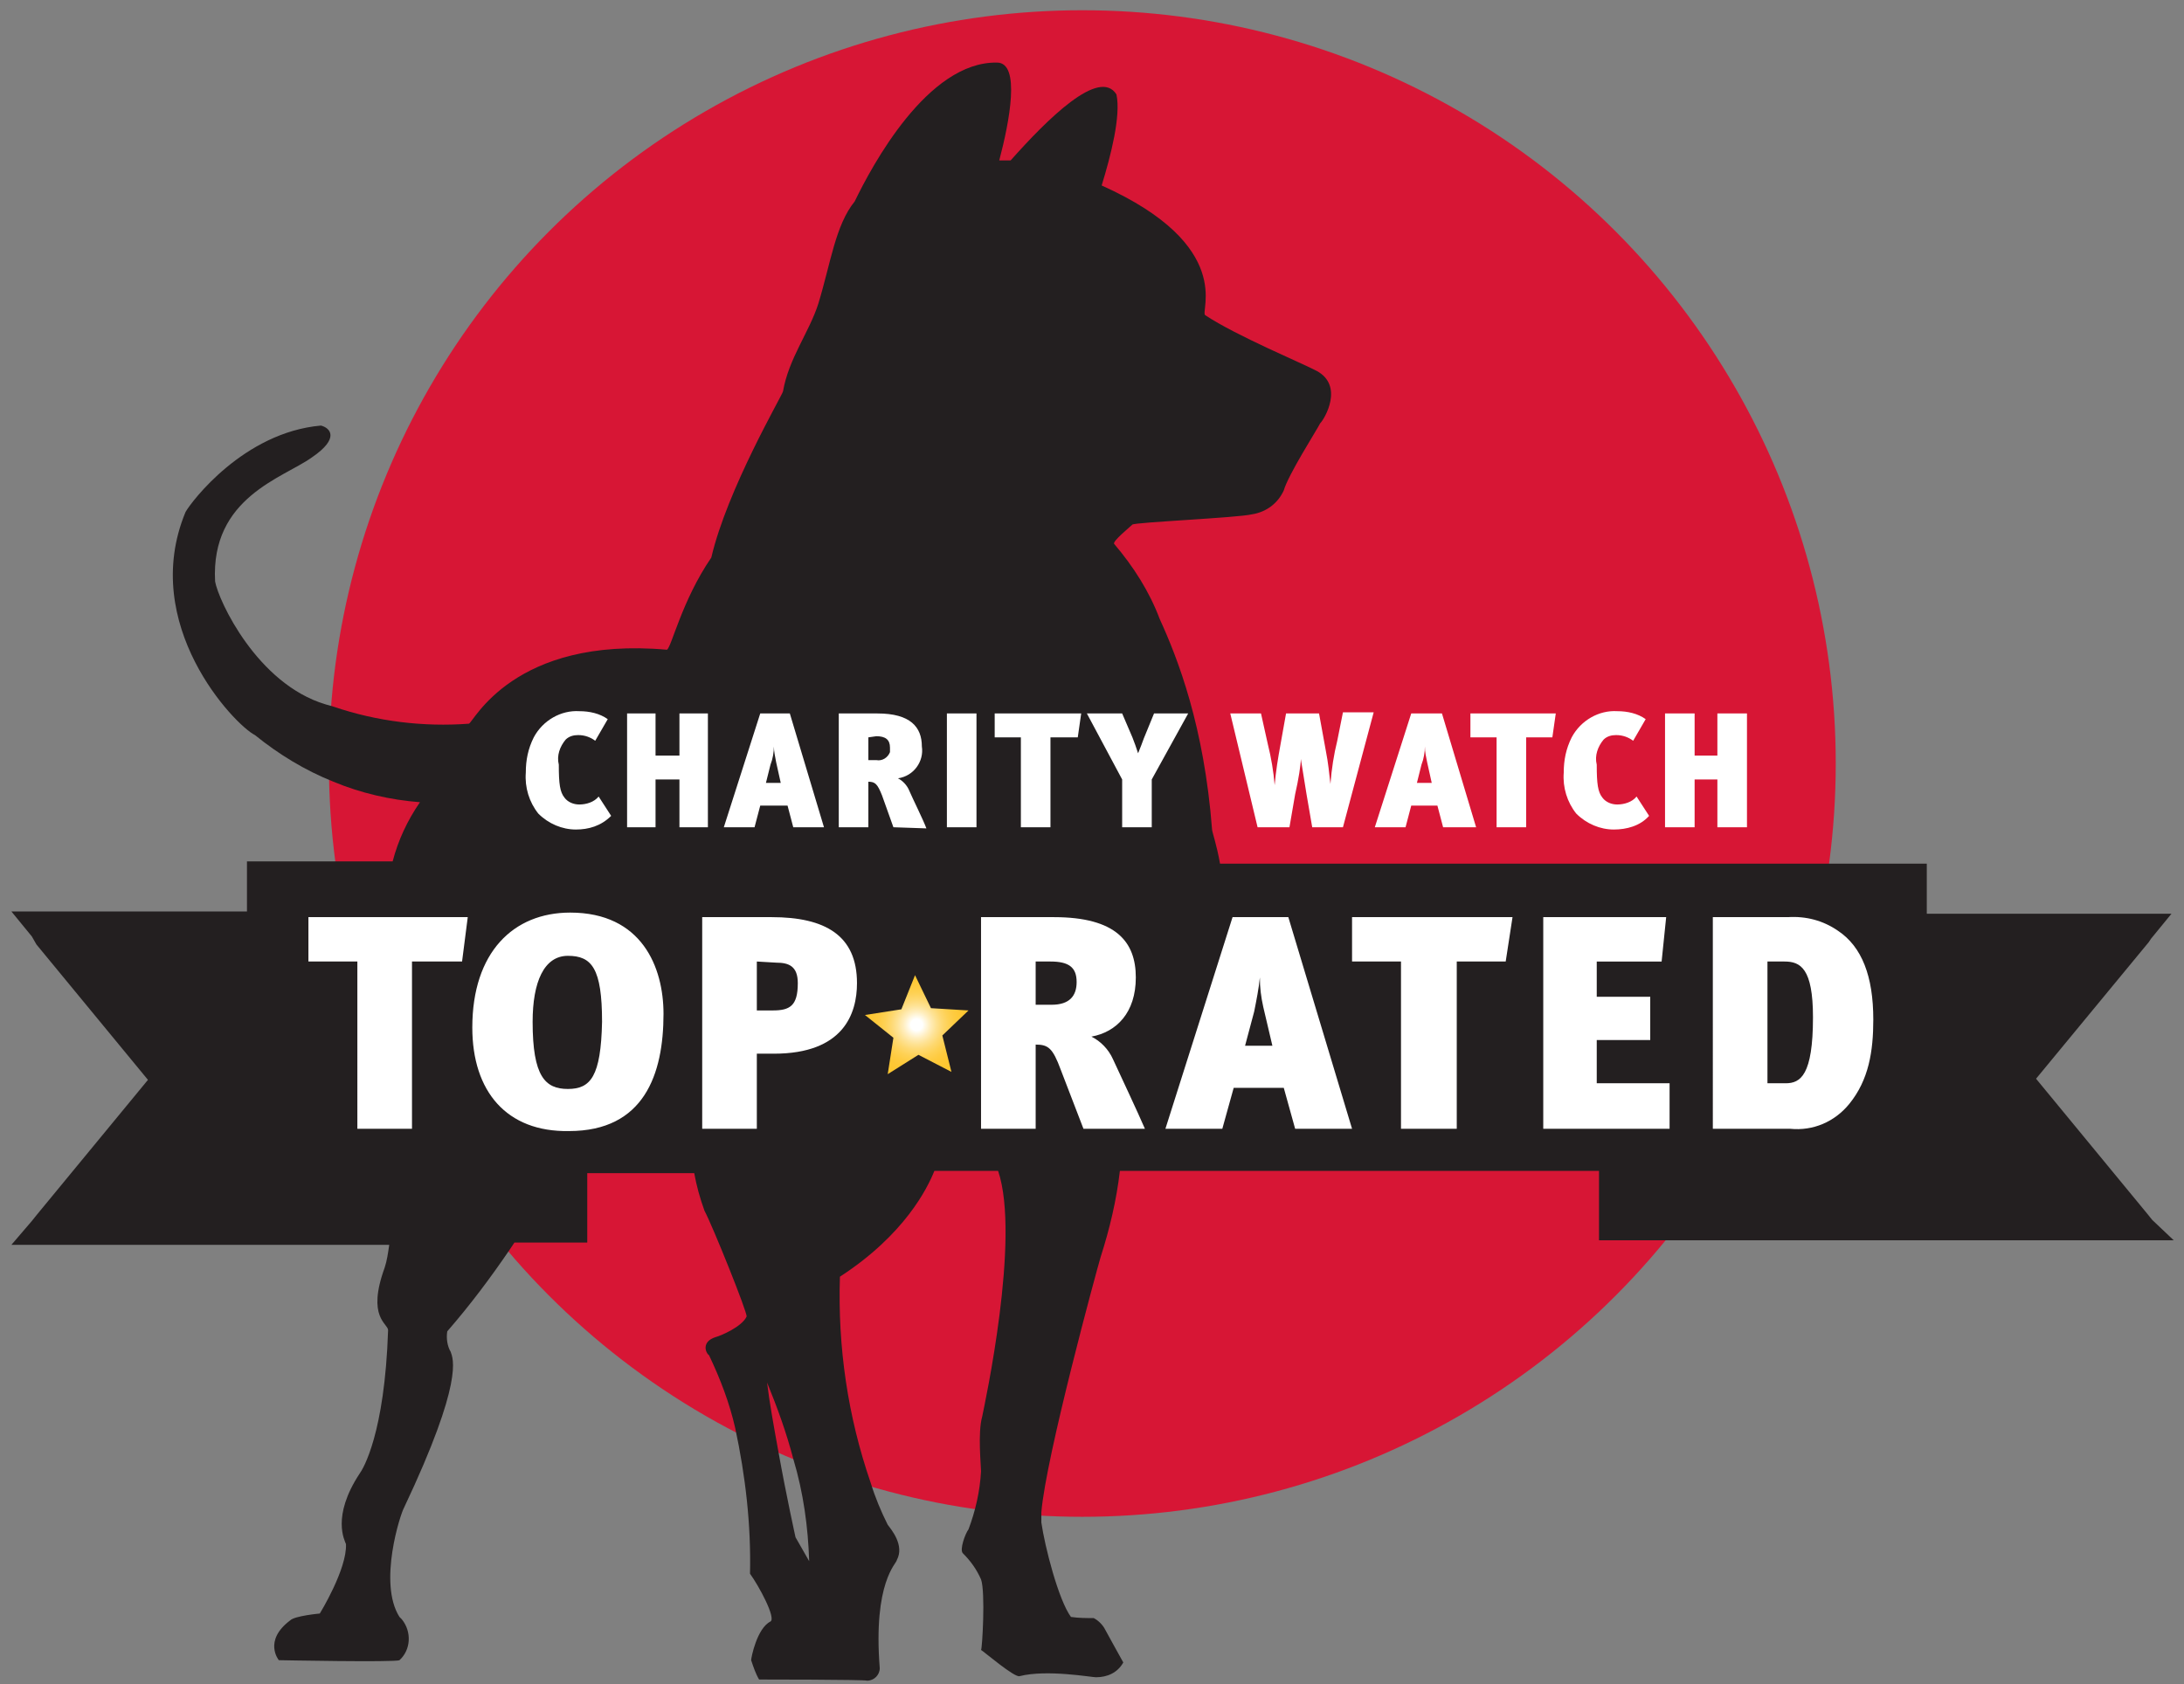<?xml version="1.0" encoding="utf-8"?>
<!-- Generator: Adobe Illustrator 20.1.0, SVG Export Plug-In . SVG Version: 6.00 Build 0)  -->
<svg version="1.1" id="Layer_1" xmlns="http://www.w3.org/2000/svg" xmlns:xlink="http://www.w3.org/1999/xlink" x="0px" y="0px"
	 viewBox="0 0 191.9 148" style="enable-background:new 0 0 191.9 148;" xml:space="preserve">
<rect x="0" y="0" width="191.9" height="148" fill="#808080" stroke="none"/>
<style type="text/css">
	.st0{fill:#D71635;}
	.st1{fill:#231F20;}
	.st2{fill:url(#star-2);}
	.st3{fill:#ffffff;}
</style>
<circle id="circle" class="st0" cx="95.1" cy="67.1" r="66.2"/>
<path id="dog" class="st1" d="M71.1,137.2l-1.2-2.1c0,0-0.8-3.6-1.5-7.5c-0.4-2.2-0.8-4.4-1-6.1c0.9,2.2,1.7,4.4,2.3,6.7
	C70.6,131.2,71,134.2,71.1,137.2L71.1,137.2L71.1,137.2z M189.1,107.2l-0.4-0.5l-9.8-11.9l9.9-12l0.2-0.3l0,0l1.8-2.2h-21.5v-4.4
	h-62.1c-0.3-1.7-0.7-2.8-0.7-3c-0.7-9.1-3-15-4.6-18.5c-0.9-2.4-2.3-4.6-4-6.6c-0.2-0.2,1.4-1.5,1.6-1.7s9.3-0.6,10.5-0.9
	c1.3-0.2,2.3-1,2.8-2.1c0.4-1.4,2.9-5.3,3.2-5.9c0.4-0.4,2.1-3.3-0.3-4.6c-1.1-0.6-7.1-3.1-9.8-4.9c-0.5-0.3,2.7-6.1-9.1-11.4
	c0.8-2.6,1.7-6.1,1.3-8c-1.5-2.4-6.1,2.2-9.3,5.8c-0.3,0-0.7,0-1,0c0.9-3.4,1.9-8.6-0.2-8.6c-6.1-0.1-11,9.1-12.5,12.2
	c-1.7,2.1-2.1,5.4-3.2,9c-0.8,2.5-2.6,4.8-3.1,7.7c-0.1,0.4-4.9,8.6-6.3,14.6c-2.6,3.8-3.5,7.9-3.9,8.1c-13.5-1.2-17,6.4-17.4,6.5
	c-4,0.3-8.1-0.2-11.9-1.5l-0.7-0.2c-6-1.8-9.4-9.1-9.7-10.8c-0.4-7.4,6-9.1,8.5-10.9c2.5-1.7,1.6-2.6,0.8-2.8
	C21.4,38,16.8,44.1,16.3,45c-4.1,9.9,4.3,18.7,6.1,19.6c2.1,1.7,4.4,3.1,6.9,4.1c2.4,1,5,1.6,7.6,1.8c-1.1,1.6-1.9,3.3-2.4,5.2H21.7
	v4.4H1l1.8,2.2l0,0L3.2,83L13,94.9l-9.8,11.9l0,0l-0.4,0.5L1,109.4h33.2c-0.1,0.7-0.2,1.4-0.4,2c-1.6,4.4,0.3,4.9,0.3,5.5
	c-0.3,9.1-2.2,12.2-2.5,12.6c-2.5,3.8-1.3,5.9-1.2,6.2c0.1,2.2-2.3,6.1-2.3,6.1s-2.2,0.2-2.6,0.6c-2.4,1.8-1,3.5-1,3.5
	s10.2,0.2,10.6,0c1-0.9,1.1-2.5,0.2-3.6c-0.1-0.1-0.1-0.1-0.2-0.2c-1.9-3,0.1-9.1,0.4-9.6c5.3-11.2,4.3-13.1,4.1-13.7
	c-0.3-0.5-0.4-1.2-0.3-1.8c2-2.3,3.8-4.7,5.5-7.2l0.4-0.6h6.4v-6.1H61c0.2,1.1,0.5,2.2,0.9,3.3c0.7,1.3,3.8,9,3.7,9.3
	c-0.4,0.9-2.3,1.7-2.7,1.8c-1.3,0.4-0.9,1.4-0.6,1.6c1,2.1,1.8,4.2,2.3,6.4c0.9,4.2,1.4,8.5,1.3,12.8c0.8,1.1,2.3,3.9,1.8,4.2
	c-1.2,0.6-1.7,3.2-1.7,3.4c0.2,0.6,0.4,1.2,0.7,1.7c0,0,9.2,0,9.5,0.1c0.6,0,1.1-0.5,1.1-1.1c-0.6-7.6,1.5-9.2,1.5-9.5
	c0.7-1.3-0.5-2.7-0.8-3.1c-0.6-1.2-1.1-2.4-1.5-3.7c-2-5.8-2.9-11.9-2.7-18.1c5.7-3.7,7.7-7.8,8.3-9.3h5.6c2,5.9-1.2,20.6-1.4,21.6
	c-0.4,1.4-0.1,4.3-0.1,4.8c-0.1,1.8-0.5,3.5-1.1,5.1c-0.3,0.4-0.8,1.8-0.5,2.1c0.7,0.7,1.2,1.4,1.6,2.3c0.4,1.1,0.1,6.2,0,6.2
	c0.2,0.1,3,2.5,3.4,2.3c2.4-0.6,6.3,0.1,6.7,0.1c1,0,1.9-0.4,2.4-1.3c0,0-1.5-2.7-1.6-2.9c-0.2-0.4-0.6-0.8-1-1c-0.7,0-1.3,0-2-0.1
	c-1.1-1.5-2.3-6.2-2.6-8.3c0-0.3,0-0.6,0-0.9c0.4-4.9,4.9-21.4,5.2-22.4c0.8-2.5,1.4-5,1.7-7.6h42.1v6.1H191L189.1,107.2
	L189.1,107.2L189.1,107.2z"/>
<radialGradient id="star-2" cx="80.538" cy="59.936" r="4.464" gradientTransform="matrix(1 0 0 -1 0 150)" gradientUnits="userSpaceOnUse">
	<stop  offset="0" style="stop-color:#FFFFFF"/>
	<stop  offset="0.115" style="stop-color:#FFFFFF"/>
	<stop  offset="0.142" style="stop-color:#FFFCF2"/>
	<stop  offset="0.262" style="stop-color:#FFEEBF"/>
	<stop  offset="0.383" style="stop-color:#FEE294"/>
	<stop  offset="0.505" style="stop-color:#FED870"/>
	<stop  offset="0.627" style="stop-color:#FED154"/>
	<stop  offset="0.75" style="stop-color:#FECB41"/>
	<stop  offset="0.874" style="stop-color:#FEC835"/>
	<stop  offset="1" style="stop-color:#FEC731"/>
</radialGradient>
<polygon id="star-1" class="st2" points="78.5,91.2 78,94.4 80.7,92.7 83.6,94.2 82.8,91 85.1,88.8 81.8,88.6 80.4,85.7 79.2,88.7 
	76,89.2 "/>

<path id="Rated" class="st3" d="M91,84.5v3.8h1.4c1.6,0,2.2-0.8,2.2-2c0-1.3-0.7-1.8-2.3-1.8H91z M95.2,99.2l-2-5.2
	c-0.7-1.9-1.1-2.2-2.2-2.2v7.4h-4.8V80.6h6.4c5.5,0,7.2,2.2,7.2,5.3c0,3.1-1.7,4.8-3.9,5.2c0.8,0.4,1.5,1.1,1.9,2
	c0.6,1.3,2.2,4.7,2.8,6.1H95.2L95.2,99.2z M111,88.5c-0.2-0.9-0.3-1.7-0.3-2.6c-0.1,1-0.3,2-0.5,3l-0.8,3h2.4L111,88.5L111,88.5
	L111,88.5z M113.8,99.2l-1-3.6h-4.4l-1,3.6h-5l5.9-18.6h4.9l5.6,18.6H113.8L113.8,99.2z M132.3,84.5H128v14.7h-4.9V84.5h-4.3v-3.9
	h14.1L132.3,84.5z M135.6,99.2V80.6h10.8l-0.4,3.9h-5.7v3.1h4.7v3.8h-4.7v3.8h6.4v4H135.6z M156.8,84.5h-1.5v10.7h1.6
	c1.3,0,2.4-0.7,2.4-5.8C159.3,85.1,158.2,84.5,156.8,84.5L156.8,84.5L156.8,84.5z M162.5,97c-1.3,1.6-3.2,2.4-5.2,2.2h-6.8V80.6h6.6
	c1.6-0.1,3.1,0.3,4.4,1.2c2.1,1.4,3.1,4,3.1,7.8C164.6,92.4,164.2,94.9,162.5,97L162.5,97L162.5,97z"/>
<path id="Top" class="st3" d="M40.6,84.5h-4.4v14.7h-4.8V84.5h-4.3v-3.9h14L40.6,84.5z M52.9,89.8c0-4.7-0.9-5.8-3-5.8
	s-3.1,2.3-3.1,5.8c0,4.8,1.1,5.9,3.1,5.9S52.8,94.6,52.9,89.8L52.9,89.8L52.9,89.8z M41.5,90.3c0-6.6,3.6-10.1,8.6-10.1
	c6.3,0,8.2,4.8,8.2,8.9c0,5.3-1.7,10.3-8.3,10.3C44.5,99.5,41.5,95.9,41.5,90.3L41.5,90.3L41.5,90.3z M66.5,84.5v4.3h1.4
	c1.5,0,2.2-0.4,2.2-2.4c0-1.5-0.8-1.8-1.9-1.8L66.5,84.5L66.5,84.5z M68,92.6h-1.5v6.6h-4.8V80.6h6.1c4.7,0,7.5,1.6,7.5,5.8
	C75.3,89.1,74.1,92.6,68,92.6L68,92.6L68,92.6z"/>
<path id="charity-watch" class="st3" d="M50.6,72.9c-1.2,0-2.4-0.5-3.3-1.4c-0.8-1-1.2-2.3-1.1-3.6c0-1.1,0.2-2.1,0.7-3.1
	c0.8-1.5,2.4-2.4,4-2.3c0.9,0,1.8,0.2,2.5,0.7l-1.1,1.9c-0.4-0.3-0.9-0.5-1.5-0.5c-0.4,0-0.8,0.1-1.1,0.4c-0.5,0.6-0.8,1.4-0.6,2.2
	c0,1.7,0.1,2.4,0.5,2.9c0.3,0.4,0.8,0.6,1.3,0.6c0.6,0,1.3-0.2,1.7-0.7l1.1,1.7C52.8,72.6,51.7,72.9,50.6,72.9L50.6,72.9L50.6,72.9z
	 M59.7,72.7v-4.2h-2.1v4.2h-2.5v-10h2.5v3.7h2.1v-3.7h2.5v10H59.7z M76.3,64.8v2H77c0.5,0.1,1-0.2,1.2-0.7c0-0.1,0-0.3,0-0.4
	c0-0.7-0.4-1-1.2-1L76.3,64.8L76.3,64.8z M78.5,72.7l-1-2.8c-0.4-1-0.6-1.2-1.2-1.2v4h-2.6v-10h3.4c2.9,0,3.9,1.2,3.9,2.9
	c0.2,1.3-0.7,2.6-2.1,2.8c0.4,0.2,0.8,0.6,1,1.1c0.3,0.7,1.2,2.5,1.5,3.3L78.5,72.7L78.5,72.7z M83.2,72.7v-10h2.6v10H83.2z
	 M68.2,67c-0.1-0.5-0.2-1-0.2-1.4c0,0.5-0.1,1.1-0.3,1.6l-0.4,1.6h1.3L68.2,67L68.2,67L68.2,67z M69.7,72.7l-0.5-1.9h-2.4l-0.5,1.9
	h-2.7l3.2-10h2.6l3,10H69.7z M94.7,64.8h-2.4v7.9h-2.6v-7.9h-2.3v-2.1H95L94.7,64.8z M101.2,68.5v4.2h-2.6v-4.2l-3.1-5.8h3.1
	l0.9,2.1c0.2,0.5,0.3,0.8,0.5,1.4c0.2-0.5,0.4-1,0.5-1.3l0.9-2.2h3L101.2,68.5L101.2,68.5L101.2,68.5z M118,72.7h-2.7l-0.5-2.9
	c-0.2-1.2-0.4-2.5-0.5-3.1l0,0c0,0.5-0.2,1.8-0.5,3.1l-0.5,2.9h-2.8l-2.4-10h2.7l0.6,2.7c0.3,1.2,0.5,2.4,0.6,3.6l0,0
	c0.1-1.2,0.3-2.4,0.5-3.5l0.5-2.8h2.9l0.6,3.3c0.2,1,0.3,2,0.4,2.9l0,0c0.1-1.3,0.3-2.6,0.6-3.8l0.5-2.5h2.7L118,72.7L118,72.7
	L118,72.7z M136.4,64.8h-2.3v7.9h-2.6v-7.9h-2.3v-2.1h7.5L136.4,64.8z M125.4,67c-0.1-0.5-0.2-0.9-0.2-1.4c0,0.5-0.1,1.1-0.3,1.6
	l-0.4,1.6h1.3L125.4,67L125.4,67L125.4,67z M126.8,72.7l-0.5-1.9H124l-0.5,1.9h-2.7l3.2-10h2.7l3,10H126.8z M141.8,72.9
	c-1.2,0-2.4-0.5-3.3-1.4c-0.8-1-1.2-2.3-1.1-3.6c0-1.1,0.2-2.1,0.7-3.1c0.8-1.5,2.4-2.4,4-2.3c0.9,0,1.8,0.2,2.5,0.7l-1.1,1.9
	c-0.4-0.3-0.9-0.5-1.5-0.5c-0.4,0-0.8,0.1-1.1,0.4c-0.5,0.6-0.8,1.4-0.6,2.2c0,1.7,0.1,2.4,0.5,2.9c0.3,0.4,0.8,0.6,1.3,0.6
	c0.6,0,1.3-0.2,1.7-0.7l1.1,1.7C144.1,72.6,142.9,72.9,141.8,72.9L141.8,72.9L141.8,72.9z M150.9,72.7v-4.2h-2v4.2h-2.6v-10h2.6v3.7
	h2v-3.7h2.6v10H150.9z"/>
</svg>